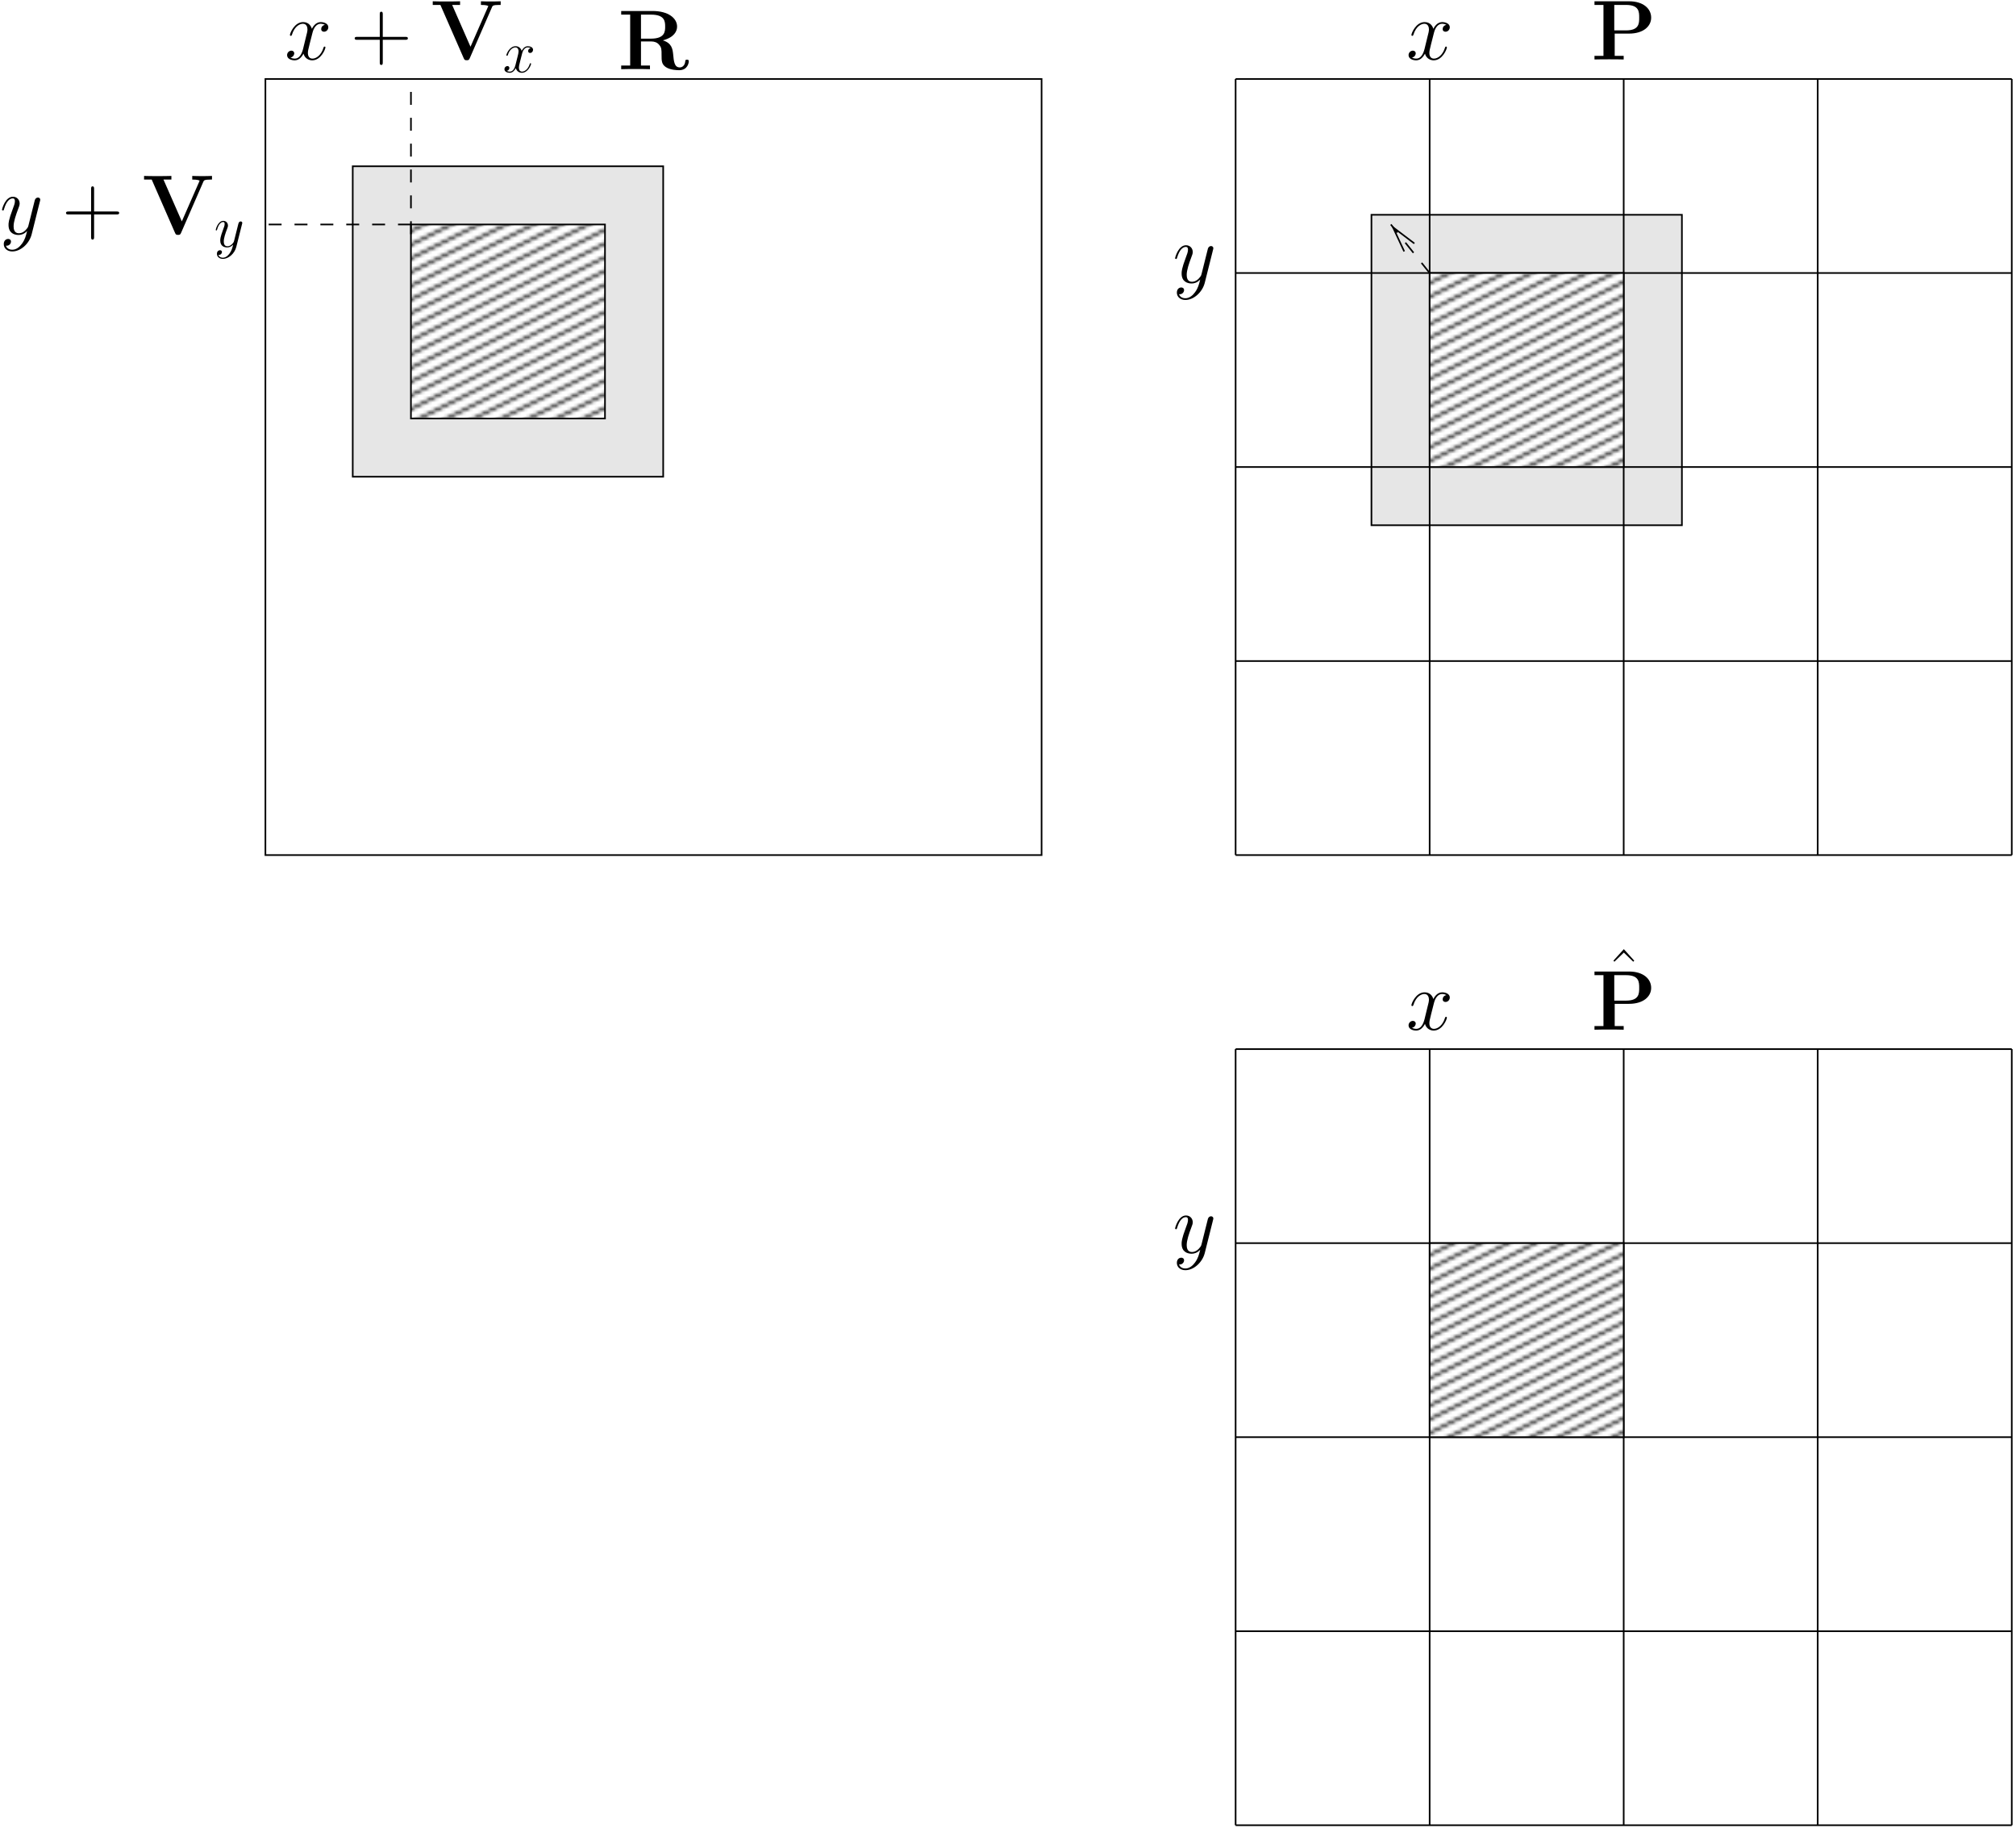 <?xml version="1.0" encoding="UTF-8"?>
<svg xmlns="http://www.w3.org/2000/svg" xmlns:xlink="http://www.w3.org/1999/xlink" width="589" height="534" viewBox="0 0 589 534">
<defs>
<g>
<g id="glyph-0-0">
<path d="M 6.844 -7.562 L 11.047 -7.562 C 15.188 -7.562 17.5 -9.672 17.5 -12.219 C 17.5 -14.891 15.141 -17 11.047 -17 L 0.938 -17 L 0.938 -15.938 L 3.562 -15.938 L 3.562 -1.062 L 0.938 -1.062 L 0.938 0 C 1.656 -0.047 4.312 -0.047 5.203 -0.047 C 6.094 -0.047 8.75 -0.047 9.469 0 L 9.469 -1.062 L 6.844 -1.062 Z M 10.156 -15.938 C 14 -15.938 14 -13.906 14 -12.219 C 14 -10.578 14 -8.5 10.156 -8.5 L 6.719 -8.5 L 6.719 -15.938 Z M 10.156 -15.938 "/>
</g>
<g id="glyph-0-1">
<path d="M 13.109 -8.422 C 16.453 -9.312 17.266 -11.109 17.266 -12.438 C 17.266 -14.922 14.672 -17 10.094 -17 L 0.938 -17 L 0.938 -15.938 L 3.562 -15.938 L 3.562 -1.062 L 0.938 -1.062 L 0.938 0 C 1.656 -0.047 4.234 -0.047 5.125 -0.047 C 6.016 -0.047 8.625 -0.047 9.344 0 L 9.344 -1.062 L 6.719 -1.062 L 6.719 -8.109 L 9.672 -8.109 C 10.656 -8.109 11.453 -7.812 12 -7.156 C 12.734 -6.312 12.734 -5.781 12.734 -4.109 C 12.734 -2.453 12.734 -1.438 14 -0.594 C 15.297 0.266 17.328 0.297 17.875 0.297 C 20.391 0.297 20.688 -1.938 20.688 -2.281 C 20.688 -2.703 20.5 -2.781 20.172 -2.781 C 19.703 -2.781 19.672 -2.609 19.656 -2.281 C 19.531 -1.047 18.766 -0.516 18.062 -0.516 C 16.484 -0.516 16.312 -2.188 16.109 -4.453 C 15.953 -5.781 15.781 -7.609 13.109 -8.422 Z M 9.609 -8.922 L 6.719 -8.922 L 6.719 -15.938 L 9.672 -15.938 C 13.703 -15.938 13.781 -13.906 13.781 -12.438 C 13.781 -11.078 13.75 -8.922 9.609 -8.922 Z M 9.609 -8.922 "/>
</g>
<g id="glyph-0-2">
<path d="M 17.938 -15.359 C 18.094 -15.688 18.188 -15.938 20.016 -15.938 L 20.438 -15.938 L 20.438 -17 C 19.672 -16.953 17.891 -16.953 17.688 -16.953 C 17 -16.953 15.234 -16.953 14.672 -17 L 14.672 -15.938 C 15.219 -15.938 16.125 -15.938 16.828 -15.656 L 16.703 -15.312 L 11.625 -3.719 L 6.266 -15.938 L 8.578 -15.938 L 8.578 -17 C 7.781 -16.953 5.406 -16.953 4.453 -16.953 C 3.672 -16.953 1.219 -16.953 0.594 -17 L 0.594 -15.938 L 2.828 -15.938 L 9.672 -0.297 C 9.891 0.203 10.109 0.219 10.5 0.219 C 10.906 0.219 11.156 0.219 11.375 -0.297 Z M 17.938 -15.359 "/>
</g>
<g id="glyph-1-0">
<path d="M 5.672 -17.203 L 2.625 -13.828 L 2.922 -13.531 L 5.672 -16.203 L 8.422 -13.531 L 8.719 -13.828 Z M 5.672 -17.203 "/>
</g>
<g id="glyph-1-1">
<path d="M 9.344 -5.75 L 15.906 -5.75 C 16.25 -5.75 16.672 -5.75 16.672 -6.172 C 16.672 -6.609 16.281 -6.609 15.906 -6.609 L 9.344 -6.609 L 9.344 -13.188 C 9.344 -13.531 9.344 -13.953 8.922 -13.953 C 8.469 -13.953 8.469 -13.562 8.469 -13.188 L 8.469 -6.609 L 1.906 -6.609 C 1.562 -6.609 1.141 -6.609 1.141 -6.188 C 1.141 -5.75 1.531 -5.75 1.906 -5.75 L 8.469 -5.75 L 8.469 0.812 C 8.469 1.172 8.469 1.594 8.891 1.594 C 9.344 1.594 9.344 1.188 9.344 0.812 Z M 9.344 -5.75 "/>
</g>
<g id="glyph-2-0">
<path d="M 11.75 -10.109 C 10.953 -9.969 10.656 -9.375 10.656 -8.891 C 10.656 -8.297 11.125 -8.109 11.469 -8.109 C 12.219 -8.109 12.734 -8.75 12.734 -9.422 C 12.734 -10.453 11.547 -10.922 10.5 -10.922 C 9 -10.922 8.156 -9.438 7.938 -8.969 C 7.359 -10.828 5.828 -10.922 5.375 -10.922 C 2.844 -10.922 1.516 -7.688 1.516 -7.141 C 1.516 -7.031 1.609 -6.906 1.781 -6.906 C 1.984 -6.906 2.031 -7.062 2.078 -7.156 C 2.922 -9.906 4.578 -10.438 5.297 -10.438 C 6.422 -10.438 6.641 -9.391 6.641 -8.797 C 6.641 -8.25 6.5 -7.688 6.188 -6.5 L 5.359 -3.094 C 4.984 -1.609 4.266 -0.25 2.953 -0.25 C 2.828 -0.25 2.203 -0.25 1.688 -0.562 C 2.578 -0.75 2.781 -1.484 2.781 -1.781 C 2.781 -2.281 2.406 -2.578 1.938 -2.578 C 1.344 -2.578 0.688 -2.062 0.688 -1.266 C 0.688 -0.219 1.859 0.25 2.922 0.25 C 4.109 0.25 4.953 -0.688 5.484 -1.703 C 5.875 -0.25 7.109 0.25 8.031 0.25 C 10.562 0.25 11.891 -3 11.891 -3.547 C 11.891 -3.672 11.797 -3.766 11.641 -3.766 C 11.422 -3.766 11.406 -3.641 11.328 -3.438 C 10.656 -1.266 9.219 -0.25 8.109 -0.25 C 7.234 -0.25 6.766 -0.891 6.766 -1.906 C 6.766 -2.453 6.859 -2.844 7.266 -4.484 L 8.125 -7.859 C 8.5 -9.344 9.344 -10.438 10.484 -10.438 C 10.531 -10.438 11.219 -10.438 11.75 -10.109 Z M 11.75 -10.109 "/>
</g>
<g id="glyph-2-1">
<path d="M 6.516 2.781 C 5.844 3.719 4.875 4.562 3.672 4.562 C 3.375 4.562 2.188 4.516 1.812 3.375 C 1.891 3.391 2 3.391 2.062 3.391 C 2.797 3.391 3.297 2.75 3.297 2.188 C 3.297 1.609 2.828 1.406 2.453 1.406 C 2.062 1.406 1.188 1.703 1.188 2.922 C 1.188 4.188 2.25 5.062 3.672 5.062 C 6.141 5.062 8.656 2.781 9.344 0.031 L 11.766 -9.641 C 11.797 -9.766 11.844 -9.906 11.844 -10.062 C 11.844 -10.438 11.547 -10.688 11.172 -10.688 C 10.953 -10.688 10.438 -10.578 10.234 -9.844 L 8.406 -2.547 C 8.281 -2.109 8.281 -2.062 8.078 -1.781 C 7.578 -1.094 6.766 -0.25 5.578 -0.25 C 4.188 -0.25 4.062 -1.609 4.062 -2.281 C 4.062 -3.688 4.734 -5.594 5.406 -7.391 C 5.672 -8.109 5.828 -8.453 5.828 -8.953 C 5.828 -9.984 5.078 -10.922 3.859 -10.922 C 1.594 -10.922 0.672 -7.328 0.672 -7.141 C 0.672 -7.031 0.766 -6.906 0.938 -6.906 C 1.172 -6.906 1.188 -7.016 1.281 -7.359 C 1.891 -9.438 2.828 -10.438 3.797 -10.438 C 4.016 -10.438 4.438 -10.438 4.438 -9.609 C 4.438 -8.969 4.156 -8.25 3.797 -7.312 C 2.578 -4.062 2.578 -3.25 2.578 -2.656 C 2.578 -0.297 4.266 0.25 5.5 0.25 C 6.219 0.25 7.109 0.031 7.984 -0.891 L 8 -0.875 C 7.625 0.594 7.391 1.562 6.516 2.781 Z M 6.516 2.781 "/>
</g>
<g id="glyph-3-0">
<path d="M 8.156 -7.031 C 7.609 -6.922 7.406 -6.516 7.406 -6.188 C 7.406 -5.766 7.734 -5.625 7.969 -5.625 C 8.484 -5.625 8.844 -6.078 8.844 -6.547 C 8.844 -7.266 8.031 -7.594 7.297 -7.594 C 6.25 -7.594 5.672 -6.562 5.516 -6.234 C 5.109 -7.531 4.047 -7.594 3.734 -7.594 C 1.984 -7.594 1.047 -5.344 1.047 -4.953 C 1.047 -4.891 1.125 -4.797 1.234 -4.797 C 1.375 -4.797 1.406 -4.906 1.453 -4.969 C 2.031 -6.891 3.188 -7.25 3.688 -7.25 C 4.453 -7.25 4.609 -6.531 4.609 -6.109 C 4.609 -5.734 4.516 -5.344 4.312 -4.516 L 3.719 -2.156 C 3.469 -1.125 2.969 -0.172 2.047 -0.172 C 1.969 -0.172 1.531 -0.172 1.172 -0.391 C 1.797 -0.516 1.922 -1.031 1.922 -1.234 C 1.922 -1.578 1.672 -1.797 1.344 -1.797 C 0.938 -1.797 0.484 -1.422 0.484 -0.875 C 0.484 -0.156 1.297 0.172 2.031 0.172 C 2.859 0.172 3.438 -0.484 3.812 -1.188 C 4.078 -0.172 4.938 0.172 5.578 0.172 C 7.328 0.172 8.266 -2.078 8.266 -2.469 C 8.266 -2.547 8.203 -2.625 8.094 -2.625 C 7.938 -2.625 7.922 -2.531 7.875 -2.391 C 7.406 -0.875 6.406 -0.172 5.625 -0.172 C 5.031 -0.172 4.703 -0.625 4.703 -1.328 C 4.703 -1.703 4.766 -1.984 5.047 -3.109 L 5.641 -5.453 C 5.906 -6.484 6.484 -7.25 7.281 -7.25 C 7.312 -7.25 7.797 -7.25 8.156 -7.031 Z M 8.156 -7.031 "/>
</g>
<g id="glyph-3-1">
<path d="M 4.531 1.922 C 4.062 2.578 3.391 3.172 2.547 3.172 C 2.344 3.172 1.516 3.141 1.25 2.344 C 1.312 2.359 1.391 2.359 1.422 2.359 C 1.953 2.359 2.297 1.906 2.297 1.516 C 2.297 1.125 1.969 0.984 1.703 0.984 C 1.422 0.984 0.828 1.188 0.828 2.031 C 0.828 2.906 1.562 3.516 2.547 3.516 C 4.266 3.516 6.016 1.922 6.484 0.016 L 8.172 -6.703 C 8.203 -6.781 8.234 -6.891 8.234 -6.984 C 8.234 -7.25 8.031 -7.422 7.766 -7.422 C 7.609 -7.422 7.25 -7.359 7.109 -6.828 L 5.844 -1.781 C 5.75 -1.469 5.75 -1.422 5.609 -1.234 C 5.266 -0.75 4.703 -0.172 3.875 -0.172 C 2.906 -0.172 2.828 -1.125 2.828 -1.578 C 2.828 -2.562 3.281 -3.891 3.75 -5.125 C 3.938 -5.625 4.047 -5.875 4.047 -6.219 C 4.047 -6.938 3.531 -7.594 2.688 -7.594 C 1.109 -7.594 0.469 -5.094 0.469 -4.953 C 0.469 -4.891 0.531 -4.797 0.656 -4.797 C 0.812 -4.797 0.828 -4.875 0.891 -5.109 C 1.312 -6.562 1.969 -7.25 2.641 -7.25 C 2.797 -7.25 3.078 -7.25 3.078 -6.688 C 3.078 -6.234 2.891 -5.734 2.641 -5.078 C 1.797 -2.828 1.797 -2.25 1.797 -1.844 C 1.797 -0.203 2.969 0.172 3.828 0.172 C 4.328 0.172 4.938 0.016 5.547 -0.625 L 5.562 -0.609 C 5.297 0.406 5.125 1.078 4.531 1.922 Z M 4.531 1.922 "/>
</g>
</g>
<clipPath id="clip-0">
<path clip-rule="nonzero" d="M 120.062 65.59 L 176.754 65.59 L 176.754 122.281 L 120.062 122.281 Z M 120.062 65.59 "/>
</clipPath>
<clipPath id="clip-1">
<path clip-rule="nonzero" d="M 0 0 L 48 0 L 48 24 L 0 24 Z M 0 0 "/>
</clipPath>
<clipPath id="clip-2">
<rect x="0" y="0" width="48" height="24"/>
</clipPath>
<g id="source-5" clip-path="url(#clip-2)">
<g clip-path="url(#clip-1)">
<path fill="none" stroke-width="7" stroke-linecap="butt" stroke-linejoin="miter" stroke="rgb(0%, 0%, 0%)" stroke-opacity="1" stroke-miterlimit="10" d="M -20 210 L 60 250 M -20 170 L 140 250 M -20 130 L 220 250 M -20 90 L 300 250 M -20 50 L 380 250 M -20 10 L 460 250 M 20 -10 L 500 230 M 100 -10 L 500 190 M 180 -10 L 500 150 M 260 -10 L 500 110 M 340 -10 L 500 70 M 420 -10 L 500 30 " transform="matrix(0.1, 0, 0, 0.1, 0, 0)"/>
</g>
</g>
<pattern id="pattern-0" patternUnits="userSpaceOnUse" x="0" y="0" width="48" height="24" viewBox="0 0 48 24" patternTransform="matrix(1, 0, 0, -1, 70.944, 534.073)">
<use xlink:href="#source-5"/>
</pattern>
<clipPath id="clip-3">
<path clip-rule="nonzero" d="M 417.691 79.766 L 474.383 79.766 L 474.383 136.453 L 417.691 136.453 Z M 417.691 79.766 "/>
</clipPath>
<clipPath id="clip-4">
<path clip-rule="nonzero" d="M 0 0 L 48 0 L 48 24 L 0 24 Z M 0 0 "/>
</clipPath>
<clipPath id="clip-5">
<rect x="0" y="0" width="48" height="24"/>
</clipPath>
<g id="source-8" clip-path="url(#clip-5)">
<g clip-path="url(#clip-4)">
<path fill="none" stroke-width="7" stroke-linecap="butt" stroke-linejoin="miter" stroke="rgb(0%, 0%, 0%)" stroke-opacity="1" stroke-miterlimit="10" d="M -20 210 L 60 250 M -20 170 L 140 250 M -20 130 L 220 250 M -20 90 L 300 250 M -20 50 L 380 250 M -20 10 L 460 250 M 20 -10 L 500 230 M 100 -10 L 500 190 M 180 -10 L 500 150 M 260 -10 L 500 110 M 340 -10 L 500 70 M 420 -10 L 500 30 " transform="matrix(0.1, 0, 0, 0.1, 0, 0)"/>
</g>
</g>
<pattern id="pattern-1" patternUnits="userSpaceOnUse" x="0" y="0" width="48" height="24" viewBox="0 0 48 24" patternTransform="matrix(1, 0, 0, -1, 70.944, 534.073)">
<use xlink:href="#source-8"/>
</pattern>
<clipPath id="clip-6">
<path clip-rule="nonzero" d="M 417.691 363.219 L 474.383 363.219 L 474.383 419.91 L 417.691 419.91 Z M 417.691 363.219 "/>
</clipPath>
<clipPath id="clip-7">
<path clip-rule="nonzero" d="M 0 0 L 48 0 L 48 24 L 0 24 Z M 0 0 "/>
</clipPath>
<clipPath id="clip-8">
<rect x="0" y="0" width="48" height="24"/>
</clipPath>
<g id="source-11" clip-path="url(#clip-8)">
<g clip-path="url(#clip-7)">
<path fill="none" stroke-width="7" stroke-linecap="butt" stroke-linejoin="miter" stroke="rgb(0%, 0%, 0%)" stroke-opacity="1" stroke-miterlimit="10" d="M -20 210 L 60 250 M -20 170 L 140 250 M -20 130 L 220 250 M -20 90 L 300 250 M -20 50 L 380 250 M -20 10 L 460 250 M 20 -10 L 500 230 M 100 -10 L 500 190 M 180 -10 L 500 150 M 260 -10 L 500 110 M 340 -10 L 500 70 M 420 -10 L 500 30 " transform="matrix(0.1, 0, 0, 0.1, 0, 0)"/>
</g>
</g>
<pattern id="pattern-2" patternUnits="userSpaceOnUse" x="0" y="0" width="48" height="24" viewBox="0 0 48 24" patternTransform="matrix(1, 0, 0, -1, 70.944, 534.073)">
<use xlink:href="#source-11"/>
</pattern>
<clipPath id="clip-9">
<path clip-rule="nonzero" d="M 399 58 L 425 58 L 425 87 L 399 87 Z M 399 58 "/>
</clipPath>
<clipPath id="clip-10">
<path clip-rule="evenodd" d="M 70.945 8.074 L 588.945 8.074 L 588.945 534.074 L 70.945 534.074 Z M 405.785 65.527 L 406.414 65.023 L 413.219 71.133 L 406.98 66.41 L 410.258 73.465 Z M 405.785 65.527 "/>
</clipPath>
</defs>
<path fill-rule="evenodd" fill="rgb(90.039%, 90.039%, 90.039%)" fill-opacity="1" stroke-width="4.724" stroke-linecap="butt" stroke-linejoin="miter" stroke="rgb(0%, 0%, 0%)" stroke-opacity="1" stroke-miterlimit="10" d="M 3297.396 3806.121 L 4204.466 3806.121 L 4204.466 4713.152 L 3297.396 4713.152 Z M 3297.396 3806.121 " transform="matrix(0.1, 0, 0, -0.1, 70.944, 534.073)"/>
<path fill-rule="evenodd" fill="rgb(90.039%, 90.039%, 90.039%)" fill-opacity="1" stroke-width="4.724" stroke-linecap="butt" stroke-linejoin="miter" stroke="rgb(0%, 0%, 0%)" stroke-opacity="1" stroke-miterlimit="10" d="M 321.107 3947.839 L 1228.177 3947.839 L 1228.177 4854.91 L 321.107 4854.91 Z M 321.107 3947.839 " transform="matrix(0.1, 0, 0, -0.1, 70.944, 534.073)"/>
<path fill="none" stroke-width="4.724" stroke-linecap="butt" stroke-linejoin="miter" stroke="rgb(0%, 0%, 0%)" stroke-opacity="1" stroke-miterlimit="10" d="M 2900.56 2275.457 L 5168.177 2275.457 " transform="matrix(0.1, 0, 0, -0.1, 70.944, 534.073)"/>
<path fill="none" stroke-width="4.724" stroke-linecap="butt" stroke-linejoin="miter" stroke="rgb(0%, 0%, 0%)" stroke-opacity="1" stroke-miterlimit="10" d="M 2900.56 1708.543 L 5168.177 1708.543 " transform="matrix(0.1, 0, 0, -0.1, 70.944, 534.073)"/>
<path fill="none" stroke-width="4.724" stroke-linecap="butt" stroke-linejoin="miter" stroke="rgb(0%, 0%, 0%)" stroke-opacity="1" stroke-miterlimit="10" d="M 2900.56 1141.628 L 5168.177 1141.628 " transform="matrix(0.1, 0, 0, -0.1, 70.944, 534.073)"/>
<path fill="none" stroke-width="4.724" stroke-linecap="butt" stroke-linejoin="miter" stroke="rgb(0%, 0%, 0%)" stroke-opacity="1" stroke-miterlimit="10" d="M 2900.56 574.714 L 5168.177 574.714 " transform="matrix(0.1, 0, 0, -0.1, 70.944, 534.073)"/>
<path fill="none" stroke-width="4.724" stroke-linecap="butt" stroke-linejoin="miter" stroke="rgb(0%, 0%, 0%)" stroke-opacity="1" stroke-miterlimit="10" d="M 2900.56 7.8 L 5168.177 7.8 " transform="matrix(0.1, 0, 0, -0.1, 70.944, 534.073)"/>
<path fill="none" stroke-width="4.724" stroke-linecap="butt" stroke-linejoin="miter" stroke="rgb(0%, 0%, 0%)" stroke-opacity="1" stroke-miterlimit="10" d="M 2900.56 2275.457 L 2900.56 7.8 " transform="matrix(0.1, 0, 0, -0.1, 70.944, 534.073)"/>
<path fill="none" stroke-width="4.724" stroke-linecap="butt" stroke-linejoin="miter" stroke="rgb(0%, 0%, 0%)" stroke-opacity="1" stroke-miterlimit="10" d="M 3467.474 2275.457 L 3467.474 7.8 " transform="matrix(0.1, 0, 0, -0.1, 70.944, 534.073)"/>
<path fill="none" stroke-width="4.724" stroke-linecap="butt" stroke-linejoin="miter" stroke="rgb(0%, 0%, 0%)" stroke-opacity="1" stroke-miterlimit="10" d="M 4034.388 2275.457 L 4034.388 7.8 " transform="matrix(0.1, 0, 0, -0.1, 70.944, 534.073)"/>
<path fill="none" stroke-width="4.724" stroke-linecap="butt" stroke-linejoin="miter" stroke="rgb(0%, 0%, 0%)" stroke-opacity="1" stroke-miterlimit="10" d="M 4601.263 2275.457 L 4601.263 7.8 " transform="matrix(0.1, 0, 0, -0.1, 70.944, 534.073)"/>
<path fill="none" stroke-width="4.724" stroke-linecap="butt" stroke-linejoin="miter" stroke="rgb(0%, 0%, 0%)" stroke-opacity="1" stroke-miterlimit="10" d="M 5168.177 2275.457 L 5168.177 7.8 " transform="matrix(0.1, 0, 0, -0.1, 70.944, 534.073)"/>
<path fill="none" stroke-width="4.724" stroke-linecap="butt" stroke-linejoin="miter" stroke="rgb(0%, 0%, 0%)" stroke-opacity="1" stroke-miterlimit="10" d="M 2900.56 5109.988 L 5168.177 5109.988 " transform="matrix(0.1, 0, 0, -0.1, 70.944, 534.073)"/>
<path fill="none" stroke-width="4.724" stroke-linecap="butt" stroke-linejoin="miter" stroke="rgb(0%, 0%, 0%)" stroke-opacity="1" stroke-miterlimit="10" d="M 2900.56 4543.074 L 5168.177 4543.074 " transform="matrix(0.1, 0, 0, -0.1, 70.944, 534.073)"/>
<path fill="none" stroke-width="4.724" stroke-linecap="butt" stroke-linejoin="miter" stroke="rgb(0%, 0%, 0%)" stroke-opacity="1" stroke-miterlimit="10" d="M 2900.56 3976.199 L 5168.177 3976.199 " transform="matrix(0.1, 0, 0, -0.1, 70.944, 534.073)"/>
<path fill="none" stroke-width="4.724" stroke-linecap="butt" stroke-linejoin="miter" stroke="rgb(0%, 0%, 0%)" stroke-opacity="1" stroke-miterlimit="10" d="M 2900.56 3409.285 L 5168.177 3409.285 " transform="matrix(0.1, 0, 0, -0.1, 70.944, 534.073)"/>
<path fill="none" stroke-width="4.724" stroke-linecap="butt" stroke-linejoin="miter" stroke="rgb(0%, 0%, 0%)" stroke-opacity="1" stroke-miterlimit="10" d="M 2900.56 2842.371 L 5168.177 2842.371 " transform="matrix(0.1, 0, 0, -0.1, 70.944, 534.073)"/>
<path fill="none" stroke-width="4.724" stroke-linecap="butt" stroke-linejoin="miter" stroke="rgb(0%, 0%, 0%)" stroke-opacity="1" stroke-miterlimit="10" d="M 2900.56 5109.988 L 2900.56 2842.371 " transform="matrix(0.1, 0, 0, -0.1, 70.944, 534.073)"/>
<path fill="none" stroke-width="4.724" stroke-linecap="butt" stroke-linejoin="miter" stroke="rgb(0%, 0%, 0%)" stroke-opacity="1" stroke-miterlimit="10" d="M 3467.474 5109.988 L 3467.474 2842.371 " transform="matrix(0.1, 0, 0, -0.1, 70.944, 534.073)"/>
<path fill="none" stroke-width="4.724" stroke-linecap="butt" stroke-linejoin="miter" stroke="rgb(0%, 0%, 0%)" stroke-opacity="1" stroke-miterlimit="10" d="M 4034.388 5109.988 L 4034.388 2842.371 " transform="matrix(0.1, 0, 0, -0.1, 70.944, 534.073)"/>
<path fill="none" stroke-width="4.724" stroke-linecap="butt" stroke-linejoin="miter" stroke="rgb(0%, 0%, 0%)" stroke-opacity="1" stroke-miterlimit="10" d="M 4601.263 5109.988 L 4601.263 2842.371 " transform="matrix(0.1, 0, 0, -0.1, 70.944, 534.073)"/>
<path fill="none" stroke-width="4.724" stroke-linecap="butt" stroke-linejoin="miter" stroke="rgb(0%, 0%, 0%)" stroke-opacity="1" stroke-miterlimit="10" d="M 5168.177 5109.988 L 5168.177 2842.371 " transform="matrix(0.1, 0, 0, -0.1, 70.944, 534.073)"/>
<path fill="none" stroke-width="4.724" stroke-linecap="butt" stroke-linejoin="miter" stroke="rgb(0%, 0%, 0%)" stroke-opacity="1" stroke-miterlimit="10" d="M 65.99 2842.371 L 2333.646 2842.371 L 2333.646 5109.988 L 65.99 5109.988 Z M 65.99 2842.371 " transform="matrix(0.1, 0, 0, -0.1, 70.944, 534.073)"/>
<path fill-rule="nonzero" fill="rgb(100%, 100%, 100%)" fill-opacity="1" d="M 120.062 122.281 L 176.754 122.281 L 176.754 65.59 L 120.062 65.59 Z M 120.062 122.281 "/>
<g clip-path="url(#clip-0)">
<path fill-rule="nonzero" fill="url(#pattern-0)" d="M 120.062 122.281 L 176.754 122.281 L 176.754 65.59 L 120.062 65.59 Z M 120.062 122.281 "/>
</g>
<path fill="none" stroke-width="4.724" stroke-linecap="butt" stroke-linejoin="miter" stroke="rgb(0%, 0%, 0%)" stroke-opacity="1" stroke-miterlimit="10" d="M 491.185 4117.917 L 1058.099 4117.917 L 1058.099 4684.832 L 491.185 4684.832 Z M 491.185 4117.917 " transform="matrix(0.1, 0, 0, -0.1, 70.944, 534.073)"/>
<path fill="none" stroke-width="4.724" stroke-linecap="butt" stroke-linejoin="miter" stroke="rgb(0%, 0%, 0%)" stroke-opacity="1" stroke-dasharray="37.794" stroke-miterlimit="10" d="M 491.185 4656.472 L 491.185 5109.988 " transform="matrix(0.1, 0, 0, -0.1, 70.944, 534.073)"/>
<path fill="none" stroke-width="4.724" stroke-linecap="butt" stroke-linejoin="miter" stroke="rgb(0%, 0%, 0%)" stroke-opacity="1" stroke-dasharray="37.794" stroke-miterlimit="10" d="M 491.185 4684.832 L 65.99 4684.832 " transform="matrix(0.1, 0, 0, -0.1, 70.944, 534.073)"/>
<path fill-rule="nonzero" fill="rgb(100%, 100%, 100%)" fill-opacity="1" d="M 417.691 136.453 L 474.383 136.453 L 474.383 79.766 L 417.691 79.766 Z M 417.691 136.453 "/>
<g clip-path="url(#clip-3)">
<path fill-rule="nonzero" fill="url(#pattern-1)" d="M 417.691 136.453 L 474.383 136.453 L 474.383 79.762 L 417.691 79.762 Z M 417.691 136.453 "/>
</g>
<path fill="none" stroke-width="4.724" stroke-linecap="butt" stroke-linejoin="miter" stroke="rgb(0%, 0%, 0%)" stroke-opacity="1" stroke-miterlimit="10" d="M 3467.474 3976.199 L 4034.388 3976.199 L 4034.388 4543.074 L 3467.474 4543.074 Z M 3467.474 3976.199 " transform="matrix(0.1, 0, 0, -0.1, 70.944, 534.073)"/>
<path fill-rule="nonzero" fill="rgb(100%, 100%, 100%)" fill-opacity="1" d="M 417.691 419.91 L 474.383 419.91 L 474.383 363.219 L 417.691 363.219 Z M 417.691 419.91 "/>
<g clip-path="url(#clip-6)">
<path fill-rule="nonzero" fill="url(#pattern-2)" d="M 417.691 419.91 L 474.383 419.91 L 474.383 363.219 L 417.691 363.219 Z M 417.691 419.91 "/>
</g>
<path fill="none" stroke-width="4.724" stroke-linecap="butt" stroke-linejoin="miter" stroke="rgb(0%, 0%, 0%)" stroke-opacity="1" stroke-miterlimit="10" d="M 3467.474 1141.628 L 4034.388 1141.628 L 4034.388 1708.543 L 3467.474 1708.543 Z M 3467.474 1141.628 " transform="matrix(0.1, 0, 0, -0.1, 70.944, 534.073)"/>
<g clip-path="url(#clip-9)">
<g clip-path="url(#clip-10)">
<path fill="none" stroke-width="4.724" stroke-linecap="butt" stroke-linejoin="miter" stroke="rgb(0%, 0%, 0%)" stroke-opacity="1" stroke-dasharray="37.794" stroke-miterlimit="10" d="M 3467.474 4543.074 L 3354.076 4684.832 " transform="matrix(0.1, 0, 0, -0.1, 70.944, 534.073)"/>
</g>
</g>
<path fill="none" stroke-width="4.724" stroke-linecap="butt" stroke-linejoin="miter" stroke="rgb(0%, 0%, 0%)" stroke-opacity="1" stroke-miterlimit="10" d="M 3393.138 4606.082 L 3360.365 4676.628 L 3422.747 4629.402 " transform="matrix(0.1, 0, 0, -0.1, 70.944, 534.073)"/>
<g fill="rgb(0%, 0%, 0%)" fill-opacity="1">
<use xlink:href="#glyph-0-0" x="464.91" y="17.378"/>
</g>
<g fill="rgb(0%, 0%, 0%)" fill-opacity="1">
<use xlink:href="#glyph-0-1" x="180.552" y="20.213"/>
</g>
<g fill="rgb(0%, 0%, 0%)" fill-opacity="1">
<use xlink:href="#glyph-1-0" x="468.751" y="294.525"/>
</g>
<g fill="rgb(0%, 0%, 0%)" fill-opacity="1">
<use xlink:href="#glyph-0-0" x="464.91" y="300.861"/>
</g>
<g fill="rgb(0%, 0%, 0%)" fill-opacity="1">
<use xlink:href="#glyph-2-0" x="83.188" y="17.378"/>
</g>
<g fill="rgb(0%, 0%, 0%)" fill-opacity="1">
<use xlink:href="#glyph-1-1" x="102.488" y="17.378"/>
</g>
<g fill="rgb(0%, 0%, 0%)" fill-opacity="1">
<use xlink:href="#glyph-0-2" x="125.839" y="17.378"/>
</g>
<g fill="rgb(0%, 0%, 0%)" fill-opacity="1">
<use xlink:href="#glyph-3-0" x="146.897" y="21.096"/>
</g>
<g fill="rgb(0%, 0%, 0%)" fill-opacity="1">
<use xlink:href="#glyph-2-1" x="-0.086" y="68.405"/>
</g>
<g fill="rgb(0%, 0%, 0%)" fill-opacity="1">
<use xlink:href="#glyph-1-1" x="18.146" y="68.405"/>
</g>
<g fill="rgb(0%, 0%, 0%)" fill-opacity="1">
<use xlink:href="#glyph-0-2" x="41.496" y="68.405"/>
</g>
<g fill="rgb(0%, 0%, 0%)" fill-opacity="1">
<use xlink:href="#glyph-3-1" x="62.554" y="72.123"/>
</g>
<g fill="rgb(0%, 0%, 0%)" fill-opacity="1">
<use xlink:href="#glyph-2-0" x="410.842" y="17.378"/>
</g>
<g fill="rgb(0%, 0%, 0%)" fill-opacity="1">
<use xlink:href="#glyph-2-1" x="342.648" y="82.579"/>
</g>
<g fill="rgb(0%, 0%, 0%)" fill-opacity="1">
<use xlink:href="#glyph-2-1" x="342.648" y="366.062"/>
</g>
<g fill="rgb(0%, 0%, 0%)" fill-opacity="1">
<use xlink:href="#glyph-2-0" x="410.842" y="300.861"/>
</g>
</svg>

